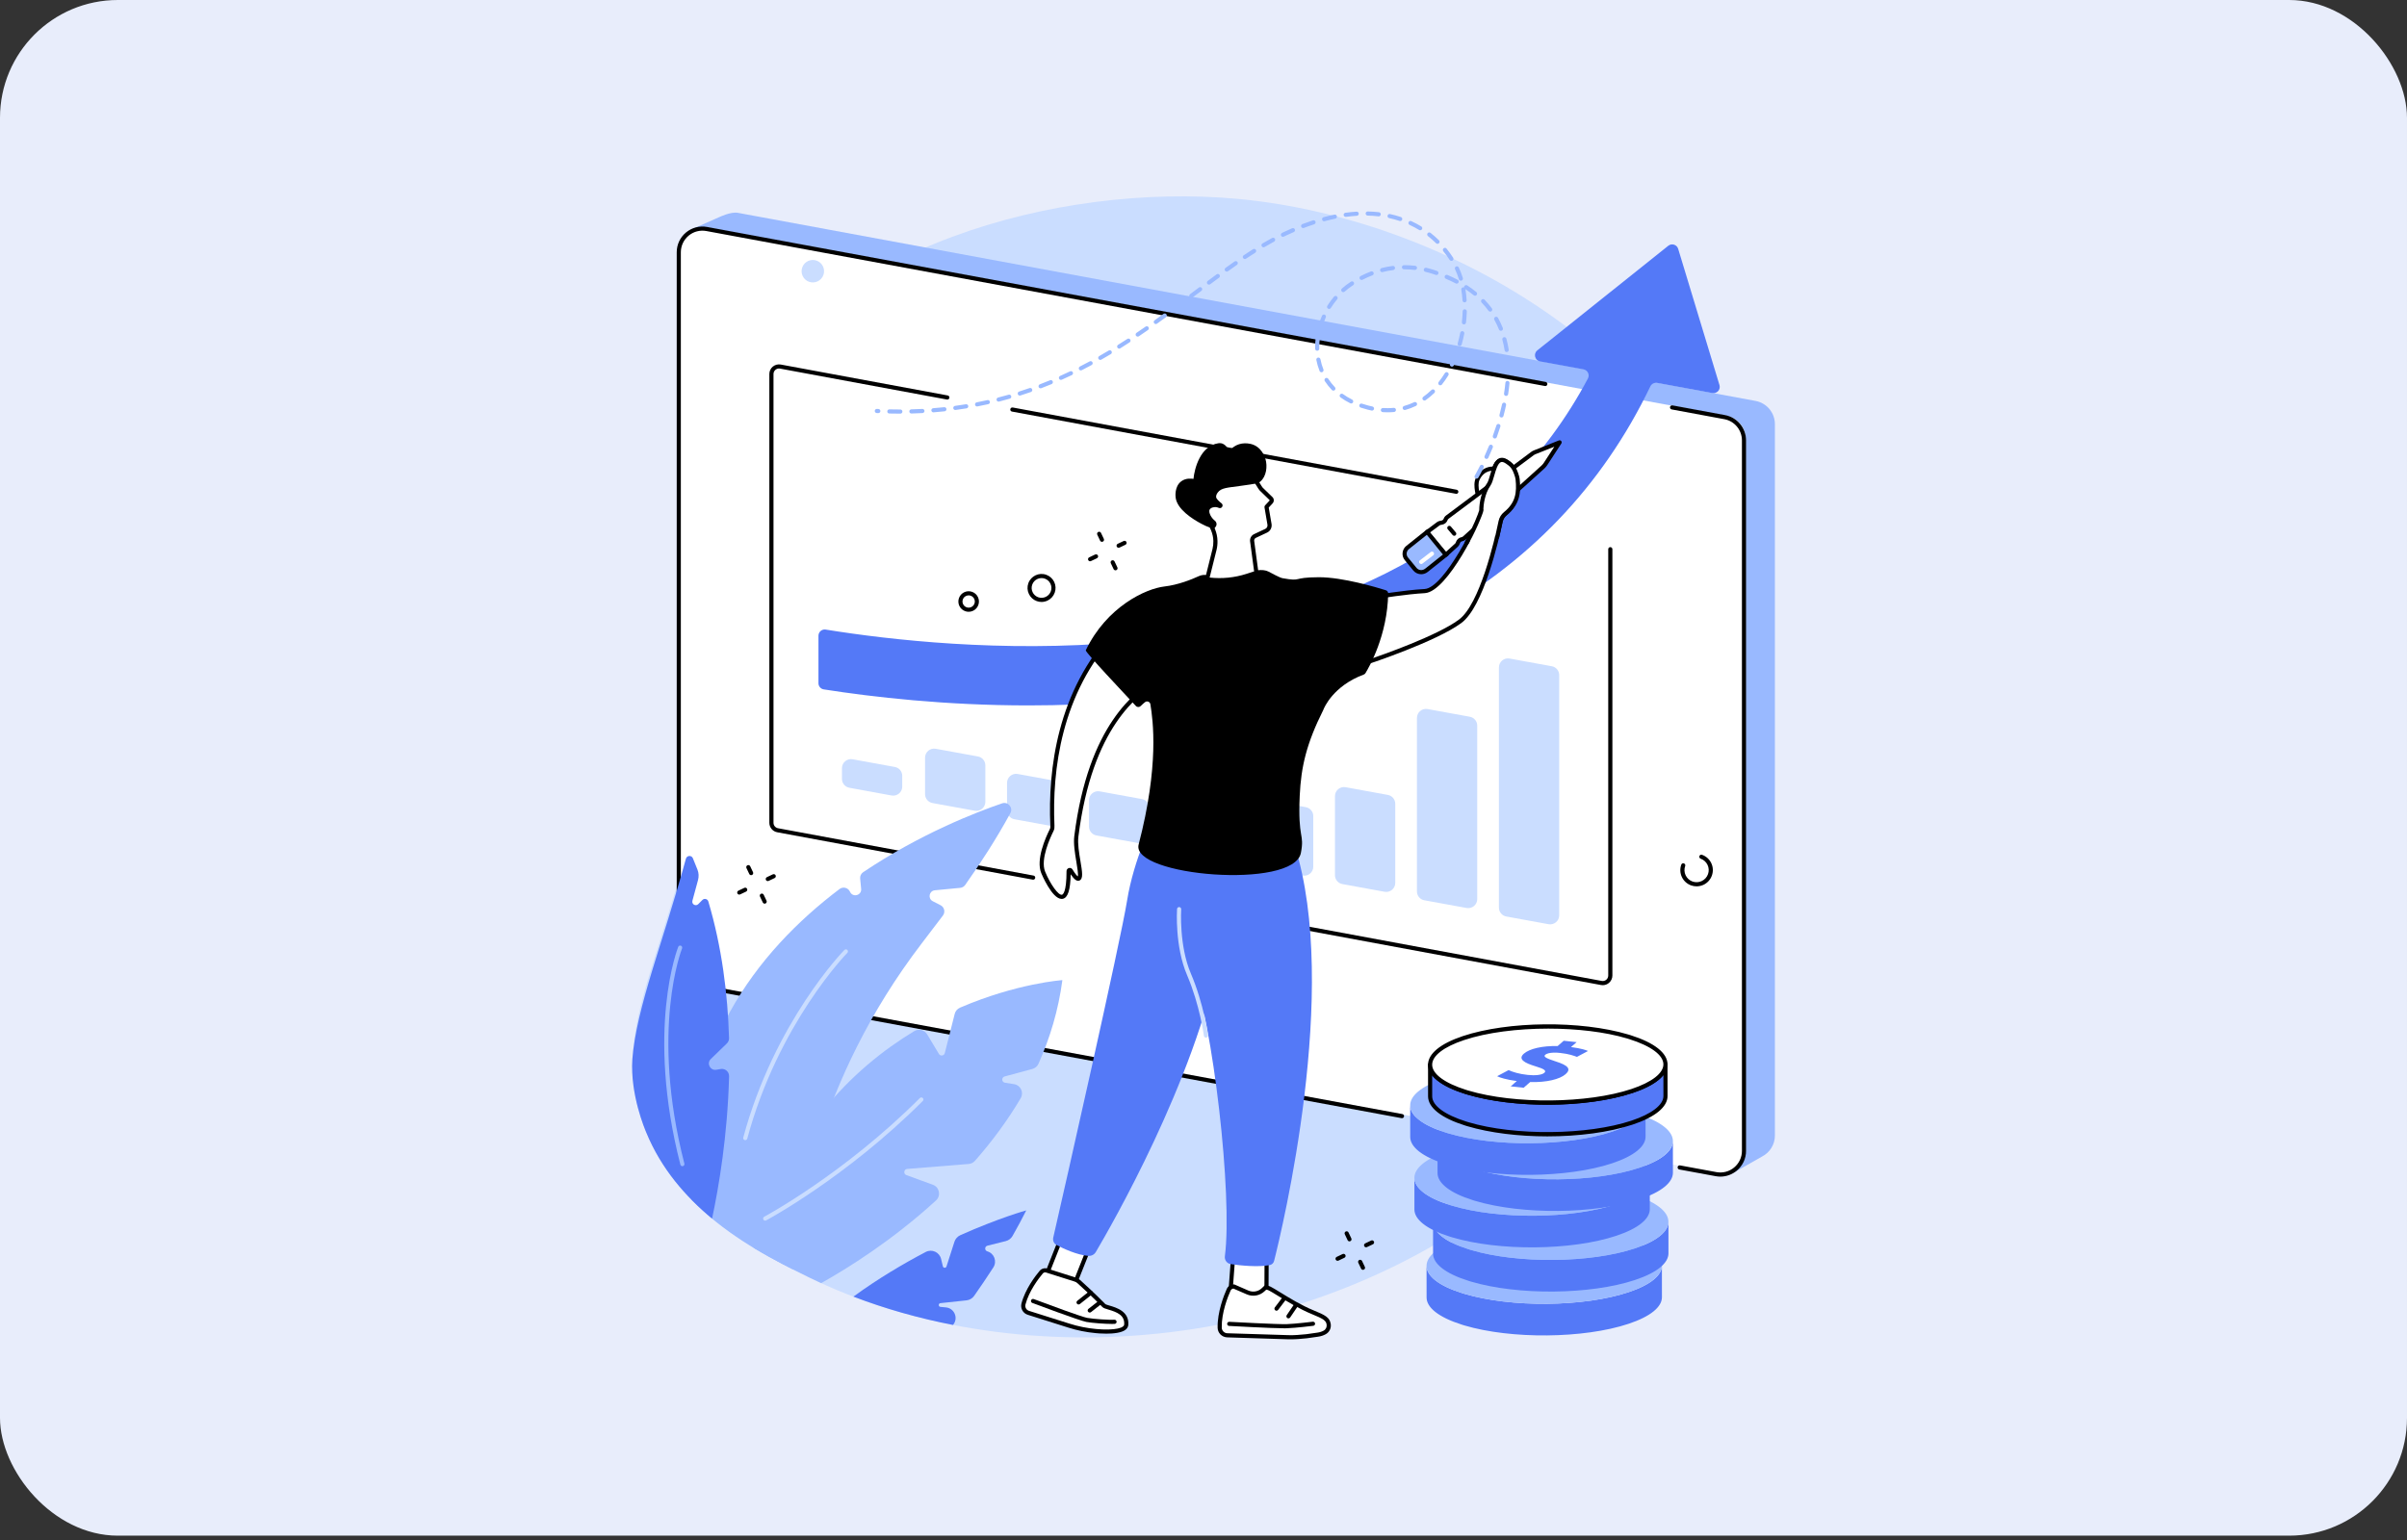 <svg width="200" height="128" viewBox="0 0 200 128" fill="none" xmlns="http://www.w3.org/2000/svg">
<rect x="0" y="0" width="200" height="128" fill="#333333" stroke="none"/>
<rect width="200" height="127.64" rx="9.792" fill="#E8EDFB"/>
<path d="M53.644 93.979C56.433 100.764 62.998 104.096 67.167 106.146C83.599 114.229 108.527 113.155 126.501 98.406C130.708 94.955 151.442 76.872 146.619 52.391C142.355 30.748 120.896 18.194 102.821 16.528C87.847 15.146 68.291 20.611 61.379 33.816C57.032 42.117 62.253 44.755 58.696 63.567C55.618 79.85 50.229 85.681 53.644 93.979Z" fill="#CADDFF"/>
<path d="M89.578 39.668C89.563 39.668 89.546 39.666 89.53 39.662L68.48 36.007C68.323 35.981 68.219 35.833 68.245 35.677C68.273 35.521 68.423 35.417 68.577 35.443L89.628 39.098C89.784 39.126 89.888 39.274 89.86 39.43C89.836 39.569 89.717 39.668 89.578 39.668Z" fill="#99B9FF"/>
<path d="M89.578 43.001C89.563 43.001 89.546 42.998 89.53 42.996L68.48 39.341C68.323 39.313 68.219 39.165 68.245 39.009C68.273 38.853 68.421 38.749 68.577 38.777L89.628 42.432C89.784 42.458 89.888 42.606 89.86 42.762C89.836 42.901 89.715 43.001 89.578 43.001Z" fill="#99B9FF"/>
<path d="M82.389 45.083C82.374 45.083 82.356 45.083 82.341 45.079L68.48 42.673C68.323 42.645 68.219 42.497 68.245 42.341C68.273 42.187 68.421 42.081 68.577 42.109L82.439 44.517C82.595 44.543 82.699 44.69 82.671 44.846C82.647 44.985 82.526 45.083 82.389 45.083Z" fill="#99B9FF"/>
<path d="M72.918 46.771C72.903 46.771 72.885 46.769 72.868 46.766L68.48 46.005C68.323 45.977 68.219 45.829 68.245 45.673C68.273 45.517 68.421 45.413 68.577 45.441L72.968 46.202C73.122 46.231 73.226 46.378 73.2 46.534C73.176 46.673 73.055 46.771 72.918 46.771Z" fill="#99B9FF"/>
<path d="M146.398 96.135L144.07 97.456C143.678 97.656 58.711 81.039 58.711 80.102L57.442 19.071L59.752 18.051C59.752 18.051 60.724 17.583 61.295 17.687L145.869 33.323C146.802 33.497 147.478 34.308 147.478 35.256V94.382C147.478 95.122 147.06 95.801 146.398 96.135Z" fill="#99B9FF"/>
<path d="M142.734 97.48L58.158 81.844C57.227 81.67 56.55 80.859 56.55 79.911V20.854C56.55 19.626 57.666 18.698 58.874 18.921L143.45 34.557C144.381 34.731 145.058 35.542 145.058 36.49V95.547C145.058 96.775 143.943 97.703 142.734 97.48Z" fill="white"/>
<path d="M116.495 92.94C116.484 92.94 116.473 92.94 116.462 92.938L57.978 82.124C56.965 81.937 56.23 81.052 56.23 80.022V20.967C56.23 20.329 56.509 19.73 57 19.323C57.49 18.917 58.13 18.75 58.757 18.865L128.434 31.746C128.528 31.763 128.588 31.855 128.571 31.948C128.554 32.041 128.465 32.102 128.372 32.084L58.694 19.203C58.169 19.106 57.631 19.244 57.219 19.587C56.809 19.93 56.572 20.431 56.572 20.967V80.022C56.572 80.887 57.191 81.629 58.041 81.785L116.525 92.599C116.618 92.617 116.679 92.705 116.662 92.799C116.649 92.881 116.575 92.94 116.495 92.94Z" fill="black"/>
<path d="M142.945 97.797C142.815 97.797 142.685 97.784 142.554 97.76L139.533 97.203C139.439 97.185 139.379 97.094 139.396 97.001C139.413 96.907 139.504 96.847 139.595 96.864L142.617 97.422C143.142 97.519 143.68 97.38 144.09 97.038C144.502 96.695 144.739 96.194 144.739 95.658V36.603C144.739 35.738 144.121 34.996 143.27 34.84L138.903 34.031C138.81 34.015 138.747 33.924 138.765 33.831C138.782 33.738 138.873 33.677 138.964 33.694L143.331 34.501C144.346 34.688 145.082 35.573 145.082 36.603V95.658C145.082 96.296 144.8 96.894 144.311 97.302C143.923 97.623 143.439 97.797 142.945 97.797Z" fill="black"/>
<path d="M128.671 76.817L125.163 76.177C124.805 76.112 124.547 75.802 124.547 75.44V55.474C124.547 55.005 124.97 54.651 125.432 54.736L128.94 55.376C129.298 55.441 129.556 55.751 129.556 56.114V76.08C129.556 76.546 129.133 76.9 128.671 76.817Z" fill="#CADDFF"/>
<path d="M121.859 75.468L118.351 74.828C117.993 74.766 117.735 74.453 117.735 74.091V59.672C117.735 59.205 118.161 58.849 118.62 58.934L122.13 59.574C122.486 59.639 122.744 59.949 122.744 60.312V74.731C122.744 75.199 122.319 75.553 121.859 75.468Z" fill="#CADDFF"/>
<path d="M115.048 74.121L111.538 73.481C111.182 73.416 110.924 73.106 110.924 72.744V66.168C110.924 65.7 111.347 65.346 111.809 65.431L115.317 66.071C115.672 66.136 115.933 66.446 115.933 66.808V73.384C115.933 73.852 115.508 74.206 115.048 74.121Z" fill="#CADDFF"/>
<path d="M108.236 72.774L104.726 72.134C104.37 72.069 104.112 71.758 104.112 71.398V67.188C104.112 66.719 104.535 66.366 104.995 66.45L108.505 67.09C108.861 67.155 109.121 67.466 109.121 67.828V72.036C109.121 72.505 108.696 72.858 108.236 72.774Z" fill="#CADDFF"/>
<path d="M101.425 71.427L97.915 70.787C97.559 70.722 97.301 70.411 97.301 70.049V61.363C97.301 60.895 97.724 60.541 98.184 60.626L101.694 61.266C102.049 61.331 102.308 61.641 102.308 62.003V70.691C102.308 71.158 101.885 71.511 101.425 71.427Z" fill="#CADDFF"/>
<path d="M94.613 70.08L91.103 69.44C90.747 69.375 90.487 69.064 90.487 68.702V66.513C90.487 66.045 90.912 65.691 91.372 65.776L94.882 66.416C95.238 66.481 95.496 66.791 95.496 67.153V69.342C95.496 69.811 95.073 70.164 94.613 70.08Z" fill="#CADDFF"/>
<path d="M87.801 68.733L84.291 68.093C83.936 68.028 83.675 67.717 83.675 67.355V65.069C83.675 64.602 84.1 64.246 84.56 64.331L88.07 64.971C88.426 65.036 88.684 65.346 88.684 65.709V67.995C88.684 68.464 88.261 68.817 87.801 68.733Z" fill="#CADDFF"/>
<path d="M80.988 67.385L77.48 66.746C77.124 66.68 76.864 66.37 76.864 66.008V62.973C76.864 62.505 77.289 62.151 77.749 62.236L81.259 62.876C81.615 62.941 81.873 63.251 81.873 63.613V66.648C81.873 67.117 81.45 67.47 80.988 67.385Z" fill="#CADDFF"/>
<path d="M74.083 66.119L70.575 65.477C70.219 65.411 69.959 65.101 69.959 64.741V63.843C69.959 63.377 70.384 63.023 70.844 63.108L74.354 63.748C74.71 63.813 74.968 64.123 74.968 64.485V65.381C74.968 65.847 74.545 66.201 74.083 66.119Z" fill="#CADDFF"/>
<path d="M121.004 41.046C120.994 41.046 120.985 41.044 120.972 41.041L84.085 34.208C83.992 34.191 83.931 34.102 83.948 34.009C83.966 33.915 84.055 33.852 84.148 33.87L121.035 40.705C121.128 40.723 121.191 40.812 121.174 40.905C121.158 40.987 121.087 41.046 121.004 41.046Z" fill="black"/>
<path d="M85.847 73.117C85.838 73.117 85.827 73.117 85.816 73.114L64.581 69.175C64.201 69.106 63.926 68.774 63.926 68.39V31.084C63.926 30.846 64.032 30.622 64.215 30.47C64.399 30.319 64.638 30.256 64.874 30.299L78.747 32.87C78.84 32.887 78.903 32.976 78.885 33.069C78.868 33.163 78.779 33.223 78.686 33.208L64.811 30.637C64.677 30.611 64.54 30.648 64.436 30.735C64.332 30.822 64.271 30.948 64.271 31.084V68.39C64.271 68.609 64.427 68.797 64.644 68.839L85.879 72.776C85.973 72.793 86.033 72.882 86.016 72.976C86.001 73.06 85.929 73.117 85.847 73.117Z" fill="black"/>
<path d="M133.174 81.885C133.126 81.885 133.077 81.88 133.029 81.872L107.381 77.115C107.286 77.097 107.225 77.006 107.242 76.913C107.26 76.82 107.351 76.759 107.442 76.776L133.092 81.533C133.224 81.557 133.361 81.523 133.465 81.436C133.569 81.349 133.63 81.221 133.63 81.084V45.647C133.63 45.553 133.708 45.475 133.801 45.475C133.897 45.475 133.975 45.553 133.975 45.647V81.084C133.975 81.323 133.868 81.546 133.686 81.698C133.541 81.82 133.361 81.885 133.174 81.885Z" fill="black"/>
<path d="M142.873 32.006L139.441 20.683C139.335 20.331 138.906 20.197 138.619 20.427L127.738 29.121C127.389 29.399 127.53 29.956 127.968 30.039L131.578 30.7C131.925 30.765 132.107 31.147 131.942 31.46C128.398 38.115 123.163 43.343 116.347 47.031C109.998 50.465 102.251 52.599 93.322 53.376C83.259 54.252 73.924 53.187 68.608 52.328C68.291 52.276 68.007 52.521 68.007 52.84V56.786C68.007 57.042 68.191 57.259 68.445 57.3C72.532 57.94 78.552 58.632 85.448 58.632C88.066 58.632 90.812 58.532 93.624 58.292C103.253 57.467 111.666 55.146 118.629 51.393C126.914 46.929 133.127 40.447 137.129 32.113C137.231 31.9 137.461 31.783 137.693 31.824L142.281 32.668C142.665 32.739 142.986 32.379 142.873 32.006Z" fill="#5479F7"/>
<path d="M105.249 103.834L105.229 108.151L102.199 107.956L102.509 103.823L105.249 103.834Z" fill="white"/>
<path d="M102.383 107.797L105.058 107.968L105.075 104.005L102.67 103.994L102.383 107.797ZM105.401 108.333L102.014 108.116L102.351 103.649L105.42 103.665L105.401 108.333Z" fill="black"/>
<path d="M105.151 107.012L104.967 107.19C104.618 107.524 104.101 107.617 103.657 107.424L102.524 106.93C102.34 106.923 102.169 107.032 102.09 107.203C101.839 107.765 101.322 109.084 101.344 110.348C101.351 110.696 101.626 110.975 101.969 110.986L107.036 111.145L107.047 111.147C107.555 111.162 108.028 111.116 108.566 111.064L109.488 110.934C109.692 110.906 109.891 110.845 110.069 110.748C110.336 110.6 110.442 110.316 110.399 110.051C110.327 109.63 110.03 109.457 109.073 109.069C107.605 108.472 106.039 107.368 105.505 107.103C105.394 107.047 105.275 107.016 105.151 107.012Z" fill="white"/>
<path d="M102.49 107.103C102.386 107.109 102.292 107.175 102.249 107.272C102.021 107.782 101.494 109.099 101.516 110.346C101.52 110.6 101.722 110.806 101.976 110.815L107.041 110.973C107.559 110.99 108.039 110.943 108.548 110.893L109.464 110.763C109.661 110.737 109.835 110.68 109.987 110.596C110.169 110.496 110.264 110.294 110.23 110.081C110.175 109.763 109.969 109.617 109.008 109.227C107.987 108.812 106.902 108.144 106.184 107.702C105.852 107.498 105.59 107.335 105.429 107.257C105.362 107.222 105.288 107.201 105.214 107.19L105.086 107.313C104.687 107.697 104.099 107.804 103.589 107.58L102.49 107.103ZM107.253 111.32C107.184 111.32 107.112 111.32 107.041 111.318L101.965 111.157C101.529 111.142 101.179 110.789 101.173 110.353C101.149 109.036 101.698 107.663 101.934 107.131C102.038 106.897 102.271 106.749 102.531 106.758H102.563L103.726 107.266C104.108 107.433 104.548 107.355 104.848 107.066L105.084 106.838L105.156 106.84C105.305 106.847 105.449 106.882 105.583 106.949C105.757 107.036 106.026 107.201 106.364 107.409C107.115 107.871 108.143 108.504 109.139 108.91C110.106 109.303 110.479 109.5 110.568 110.023C110.629 110.383 110.466 110.726 110.152 110.897C109.965 111.001 109.75 111.071 109.512 111.103L108.59 111.233C108.134 111.279 107.705 111.32 107.253 111.32Z" fill="black"/>
<path d="M106.064 108.942C106.03 108.942 105.993 108.932 105.963 108.908C105.887 108.851 105.871 108.743 105.928 108.667L106.531 107.873C106.587 107.797 106.696 107.782 106.772 107.838C106.845 107.897 106.861 108.003 106.804 108.079L106.201 108.875C106.169 108.919 106.117 108.942 106.064 108.942Z" fill="black"/>
<path d="M107.058 109.578C107.026 109.578 106.993 109.569 106.963 109.548C106.885 109.496 106.863 109.387 106.917 109.309L107.533 108.402C107.588 108.324 107.694 108.305 107.772 108.357C107.85 108.411 107.872 108.517 107.817 108.595L107.201 109.502C107.169 109.552 107.115 109.578 107.058 109.578Z" fill="black"/>
<path d="M106.754 110.405C105.702 110.405 102.281 110.216 102.127 110.207C102.034 110.203 101.96 110.123 101.965 110.027C101.971 109.932 102.049 109.86 102.147 109.865C102.186 109.867 106.162 110.084 106.915 110.058C107.668 110.032 109.065 109.858 109.08 109.856C109.173 109.845 109.26 109.91 109.271 110.006C109.282 110.099 109.214 110.186 109.121 110.196C109.062 110.205 107.696 110.374 106.928 110.4C106.88 110.402 106.822 110.405 106.754 110.405Z" fill="black"/>
<path d="M90.435 103.856L89.12 107.155L86.753 106.476L88.17 102.903L90.435 103.856Z" fill="white"/>
<path d="M86.981 106.361L89.018 106.947L90.214 103.949L88.263 103.129L86.981 106.361ZM89.222 107.363L86.524 106.587L88.075 102.678L90.658 103.762L89.222 107.363Z" fill="black"/>
<path d="M89.339 106.353L86.977 105.604C86.81 105.552 86.628 105.604 86.515 105.739C86.144 106.183 85.341 107.238 85.04 108.383C84.957 108.698 85.137 109.019 85.448 109.116L88.803 110.179C89.541 110.413 90.3 110.565 91.07 110.635C91.07 110.635 93.519 110.893 93.58 110.105C93.678 108.786 91.951 108.747 91.725 108.517C90.867 107.641 89.968 106.821 89.639 106.524C89.552 106.446 89.45 106.387 89.339 106.353Z" fill="white"/>
<path d="M86.845 105.756C86.771 105.756 86.697 105.788 86.647 105.849C86.311 106.248 85.502 107.3 85.207 108.426C85.148 108.652 85.276 108.882 85.5 108.953L88.856 110.014C89.578 110.244 90.331 110.396 91.086 110.463C91.576 110.515 92.923 110.576 93.32 110.244C93.394 110.183 93.405 110.129 93.409 110.092C93.468 109.316 92.819 109.06 92.094 108.847C91.852 108.775 91.693 108.73 91.602 108.637C90.752 107.767 89.864 106.958 89.524 106.652C89.454 106.589 89.376 106.543 89.287 106.517L86.925 105.769C86.899 105.76 86.873 105.756 86.845 105.756ZM91.923 110.849C91.494 110.849 91.136 110.815 91.053 110.806C90.274 110.734 89.5 110.58 88.752 110.342L85.396 109.281C84.999 109.155 84.769 108.743 84.875 108.339C85.187 107.146 86.033 106.046 86.383 105.63C86.541 105.441 86.795 105.367 87.029 105.441L89.391 106.19C89.526 106.231 89.65 106.302 89.754 106.396C90.099 106.706 90.99 107.519 91.849 108.398C91.886 108.426 92.055 108.478 92.192 108.517C92.767 108.686 93.834 109.001 93.752 110.118C93.741 110.268 93.667 110.402 93.541 110.509C93.21 110.784 92.502 110.849 91.923 110.849Z" fill="black"/>
<path d="M89.621 108.424C89.569 108.424 89.519 108.402 89.487 108.361C89.426 108.285 89.439 108.179 89.513 108.118L90.519 107.32C90.593 107.261 90.701 107.274 90.76 107.348C90.819 107.422 90.806 107.53 90.732 107.589L89.728 108.387C89.695 108.413 89.658 108.424 89.621 108.424Z" fill="black"/>
<path d="M90.546 109.096C90.496 109.096 90.444 109.073 90.411 109.029C90.353 108.955 90.365 108.847 90.441 108.788L91.261 108.146C91.335 108.088 91.444 108.101 91.502 108.177C91.561 108.25 91.548 108.359 91.472 108.417L90.652 109.06C90.621 109.083 90.582 109.096 90.546 109.096Z" fill="black"/>
<path d="M92.396 110.042C91.825 110.042 90.741 109.962 90.268 109.875C89.702 109.771 85.936 108.355 85.775 108.296C85.686 108.263 85.641 108.164 85.675 108.075C85.708 107.986 85.808 107.94 85.897 107.975C87.242 108.48 89.899 109.459 90.329 109.537C90.884 109.639 92.212 109.721 92.596 109.693C92.691 109.687 92.773 109.758 92.78 109.854C92.786 109.947 92.715 110.029 92.622 110.036C92.561 110.04 92.485 110.042 92.396 110.042Z" fill="black"/>
<path d="M95.86 68.067C95.86 68.067 94.207 71.375 93.65 74.857C93.12 78.184 88.374 99.138 87.515 102.867C87.459 103.114 87.573 103.365 87.797 103.485C88.361 103.782 89.461 104.3 90.42 104.385C90.676 104.407 90.921 104.285 91.051 104.064C92.305 101.945 99.281 89.833 101.323 79.328C103.57 67.769 103.119 68.67 103.119 68.67L95.86 68.067Z" fill="#5479F7"/>
<path d="M98.166 69.581C98.166 69.581 97.201 75.863 99.025 80.512C100.778 84.98 102.431 99.356 101.776 104.419C101.737 104.738 101.956 105.029 102.275 105.072C103.073 105.185 104.511 105.337 105.494 105.153C105.676 105.12 105.822 104.986 105.865 104.808C106.516 102.239 111.368 82.169 107.572 70.273L98.166 69.581Z" fill="#5479F7"/>
<path d="M100.203 86.245C100.119 86.245 100.045 86.182 100.034 86.095C100.03 86.069 99.695 83.531 98.635 81.05C97.613 78.661 97.795 75.678 97.802 75.553C97.808 75.459 97.891 75.386 97.986 75.392C98.079 75.399 98.151 75.481 98.147 75.576C98.142 75.605 97.962 78.605 98.949 80.915C100.03 83.44 100.37 86.026 100.374 86.052C100.385 86.145 100.32 86.232 100.225 86.243C100.218 86.245 100.212 86.245 100.203 86.245Z" fill="#CADDFF"/>
<path d="M114.074 49.662C114.074 49.662 116.61 49.226 118.382 49.129C120.154 49.031 123.022 43.1 123.083 42.384C123.083 42.384 123.128 42.237 123.074 42.063C122.903 41.529 122.499 40.404 122.781 39.812C123.254 38.818 124.141 38.963 124.141 38.963C124.141 38.963 124.387 38.078 124.964 38.28C125.406 38.434 125.894 38.87 125.981 39.677C126.102 40.777 126.12 41.846 125.083 42.692C124.881 42.857 124.74 43.083 124.688 43.337C124.358 44.911 123.113 50.322 121.319 51.645C119.213 53.198 113.544 55.064 113.544 55.064L114.074 49.662Z" fill="white"/>
<path d="M114.232 49.81L113.742 54.817C114.859 54.435 119.408 52.843 121.217 51.506C122.957 50.226 124.185 44.903 124.519 43.302C124.58 43.014 124.74 42.749 124.974 42.56C125.948 41.764 125.927 40.751 125.81 39.694C125.712 38.792 125.094 38.508 124.905 38.443C124.818 38.413 124.745 38.415 124.671 38.454C124.469 38.558 124.337 38.898 124.306 39.009C124.282 39.094 124.2 39.148 124.113 39.133C124.083 39.128 123.345 39.026 122.935 39.885C122.703 40.373 123.024 41.358 123.198 41.888L123.237 42.011C123.298 42.198 123.267 42.358 123.252 42.417C123.146 43.272 120.271 49.196 118.391 49.3C116.876 49.383 114.77 49.721 114.232 49.81ZM113.544 55.235C113.505 55.235 113.469 55.222 113.438 55.199C113.393 55.162 113.369 55.105 113.373 55.047L113.902 49.647C113.911 49.569 113.967 49.508 114.043 49.495C114.072 49.489 116.612 49.053 118.373 48.957C120.011 48.866 122.851 43.107 122.909 42.369C122.911 42.356 122.914 42.343 122.918 42.332C122.918 42.332 122.946 42.23 122.909 42.115L122.87 41.994C122.671 41.378 122.334 40.347 122.625 39.736C122.992 38.968 123.629 38.775 124.022 38.781C124.092 38.599 124.246 38.289 124.512 38.15C124.669 38.068 124.844 38.057 125.02 38.117C125.254 38.2 126.031 38.553 126.152 39.658C126.274 40.766 126.3 41.922 125.191 42.827C125.018 42.966 124.901 43.161 124.855 43.374C124.515 45.003 123.259 50.43 121.421 51.784C119.317 53.335 113.831 55.151 113.599 55.227C113.581 55.233 113.564 55.235 113.544 55.235Z" fill="black"/>
<path d="M120.122 46.12L118.553 44.245L119.503 43.536C119.558 43.497 119.616 43.471 119.681 43.458L119.798 43.438C119.946 43.412 120.067 43.31 120.117 43.172C120.145 43.096 120.193 43.031 120.258 42.981L127.326 37.703C127.382 37.659 127.447 37.623 127.515 37.596L129.588 36.768L128.426 38.557C128.363 38.655 128.285 38.744 128.2 38.822L121.675 44.716C121.618 44.768 121.551 44.801 121.477 44.816L121.458 44.82C121.317 44.849 121.2 44.948 121.152 45.083L121.126 45.15C121.104 45.211 121.065 45.267 121.018 45.313L120.122 46.12Z" fill="white"/>
<path d="M118.801 44.274L120.139 45.873L120.9 45.185C120.929 45.159 120.952 45.126 120.965 45.092L120.989 45.024C121.059 44.834 121.226 44.693 121.425 44.651L121.443 44.649C121.486 44.64 121.527 44.619 121.56 44.59L128.083 38.697C128.159 38.627 128.226 38.549 128.28 38.464L129.15 37.128L127.577 37.755C127.525 37.777 127.473 37.805 127.428 37.84L120.362 43.12C120.323 43.148 120.295 43.187 120.28 43.23C120.211 43.428 120.037 43.573 119.829 43.608L119.712 43.63C119.675 43.636 119.638 43.651 119.608 43.673L118.801 44.274ZM120.122 46.291C120.119 46.291 120.115 46.291 120.111 46.291C120.065 46.287 120.022 46.265 119.989 46.23L118.421 44.356C118.391 44.319 118.375 44.272 118.382 44.226C118.388 44.178 118.412 44.137 118.451 44.107L119.401 43.397C119.475 43.343 119.562 43.306 119.653 43.291L119.77 43.269C119.855 43.254 119.929 43.196 119.957 43.113C119.994 43.007 120.063 42.914 120.156 42.844L127.222 37.564C127.293 37.512 127.369 37.469 127.452 37.436L129.526 36.608C129.595 36.581 129.675 36.601 129.723 36.66C129.768 36.716 129.775 36.798 129.734 36.861L128.569 38.651C128.497 38.762 128.413 38.861 128.315 38.95L121.79 44.844C121.712 44.916 121.614 44.964 121.51 44.985L121.493 44.99C121.41 45.005 121.341 45.063 121.313 45.142L121.287 45.209C121.256 45.295 121.202 45.376 121.133 45.441L120.239 46.248C120.206 46.276 120.165 46.291 120.122 46.291Z" fill="black"/>
<path d="M116.968 45.499L118.581 44.213L120.137 46.117L118.525 47.402C118.228 47.636 117.801 47.597 117.566 47.311L116.855 46.441C116.623 46.157 116.672 45.734 116.968 45.499Z" fill="#99B9FF"/>
<path d="M117.076 45.632C116.965 45.719 116.898 45.842 116.883 45.977C116.87 46.107 116.907 46.233 116.989 46.333L117.701 47.202C117.874 47.415 118.195 47.445 118.417 47.267L119.894 46.092L118.555 44.454L117.076 45.632ZM118.087 47.727C117.842 47.727 117.599 47.621 117.434 47.422L116.722 46.55C116.581 46.378 116.518 46.161 116.542 45.942C116.566 45.714 116.679 45.508 116.861 45.365L118.605 43.974L120.38 46.144L118.631 47.536C118.471 47.664 118.278 47.727 118.087 47.727Z" fill="black"/>
<path d="M120.833 44.534C120.785 44.534 120.735 44.512 120.703 44.473L120.293 43.985C120.232 43.914 120.241 43.805 120.315 43.745C120.386 43.684 120.495 43.692 120.555 43.764L120.965 44.252C121.026 44.324 121.017 44.432 120.944 44.493C120.911 44.519 120.872 44.534 120.833 44.534Z" fill="black"/>
<path d="M118.089 46.879C118.037 46.879 117.987 46.855 117.952 46.81C117.894 46.736 117.909 46.627 117.985 46.569L118.881 45.883C118.954 45.825 119.063 45.84 119.121 45.916C119.178 45.99 119.165 46.098 119.089 46.154L118.193 46.842C118.163 46.866 118.126 46.879 118.089 46.879Z" fill="white"/>
<path d="M121.913 45.026C122.707 43.614 123.167 42.284 123.08 42.384C123.08 42.384 123.072 41.167 123.703 40.26C124.089 39.705 124.137 37.614 125.237 38.397C125.473 38.566 125.634 38.666 125.807 38.978C125.903 39.15 126.072 39.59 126.098 39.816C126.217 40.916 126.12 41.848 125.078 42.694C124.879 42.857 124.74 43.085 124.686 43.337C124.653 43.499 124.482 44.267 124.43 44.501L121.913 45.026Z" fill="white"/>
<path d="M123.081 42.384C123.081 42.384 123.33 41.046 123.703 40.261C123.994 39.649 124.137 37.614 125.237 38.397C125.473 38.566 125.634 38.666 125.807 38.979C125.903 39.15 126.072 39.59 126.098 39.816C126.217 40.916 126.12 41.849 125.078 42.695C124.879 42.857 124.74 43.085 124.686 43.337C124.655 43.484 123.078 42.432 123.081 42.384Z" fill="white"/>
<path d="M121.872 45.282C121.844 45.282 121.814 45.276 121.788 45.261C121.705 45.213 121.675 45.109 121.723 45.026C122.402 43.818 122.844 42.66 122.911 42.408C122.911 42.402 122.911 42.393 122.911 42.384C122.911 42.332 122.909 41.102 123.562 40.163C123.66 40.022 123.74 39.74 123.827 39.441C123.996 38.848 124.17 38.237 124.603 38.085C124.823 38.007 125.07 38.065 125.337 38.256L125.384 38.289C125.603 38.447 125.779 38.569 125.959 38.894C126.066 39.085 126.241 39.547 126.269 39.796C126.4 40.983 126.265 41.953 125.189 42.827C125.018 42.966 124.901 43.159 124.855 43.371C124.82 43.536 124.623 44.443 124.569 44.681C124.549 44.773 124.458 44.831 124.365 44.809C124.272 44.79 124.213 44.697 124.235 44.606C124.287 44.376 124.486 43.462 124.519 43.3C124.58 43.011 124.74 42.749 124.972 42.562C125.931 41.781 126.048 40.94 125.929 39.833C125.907 39.638 125.747 39.219 125.66 39.061C125.515 38.805 125.391 38.716 125.185 38.571L125.137 38.536C124.966 38.414 124.825 38.371 124.718 38.408C124.452 38.501 124.289 39.074 124.157 39.534C124.063 39.861 123.974 40.172 123.844 40.358C123.339 41.083 123.267 42.037 123.256 42.308C123.293 42.397 123.237 42.601 122.937 43.313C122.783 43.681 122.46 44.417 122.022 45.194C121.989 45.25 121.933 45.282 121.872 45.282Z" fill="black"/>
<path d="M92.715 52.484C91.734 53.528 87.003 58.415 87.443 68.611C87.45 68.739 87.448 68.867 87.391 68.98C87.103 69.55 86.235 71.429 86.68 72.511C87.196 73.761 88.801 76.436 88.79 72.407C88.79 72.312 88.916 72.275 88.966 72.357C89.161 72.674 89.465 73.106 89.628 73.028C90.014 72.841 89.276 70.765 89.433 69.522C90.723 59.274 95.326 57.148 96.596 56.176C96.596 56.176 92.819 52.372 92.715 52.484Z" fill="white"/>
<path d="M92.749 52.699C88.153 57.626 87.419 64.064 87.615 68.604C87.621 68.743 87.621 68.904 87.545 69.058C87.274 69.596 86.422 71.429 86.84 72.446C87.278 73.511 87.944 74.429 88.237 74.37C88.3 74.357 88.623 74.203 88.619 72.407C88.619 72.286 88.697 72.184 88.812 72.149C88.929 72.117 89.051 72.164 89.114 72.266C89.354 72.661 89.495 72.798 89.558 72.843C89.608 72.661 89.508 72.071 89.435 71.628C89.318 70.923 89.185 70.125 89.263 69.5C90.437 60.166 94.365 57.495 96.042 56.357C96.149 56.283 96.246 56.218 96.333 56.157C95.086 54.903 93.209 53.055 92.749 52.699ZM88.213 74.715C87.413 74.715 86.558 72.665 86.521 72.576C86.059 71.457 86.868 69.635 87.237 68.902C87.278 68.823 87.276 68.719 87.272 68.62C87.072 63.995 87.825 57.43 92.548 52.411L92.639 52.313L92.717 52.311C92.808 52.309 92.997 52.306 96.717 56.057L96.856 56.196L96.7 56.313C96.574 56.411 96.418 56.517 96.238 56.639C94.598 57.754 90.76 60.361 89.604 69.544C89.532 70.119 89.66 70.891 89.775 71.572C89.927 72.481 90.018 73.03 89.704 73.182C89.5 73.281 89.272 73.125 88.962 72.668C88.94 73.971 88.73 74.622 88.305 74.707C88.274 74.713 88.244 74.715 88.213 74.715Z" fill="black"/>
<path d="M94.78 58.684C94.916 58.548 95.04 58.441 95.144 58.359C95.309 58.229 95.554 58.327 95.587 58.535C95.806 59.888 96.326 63.617 94.611 70.192C93.927 72.82 107.503 73.961 108.093 70.889C108.409 69.229 107.828 69.822 107.995 66.145C108.106 63.732 108.555 61.804 109.948 59.019C109.952 59.01 109.956 59.003 109.958 58.995C110.019 58.834 110.77 57.014 113.312 56.068C113.371 56.049 113.421 56.008 113.453 55.955C113.755 55.467 115.288 52.812 115.345 49.326C115.347 49.205 115.269 49.096 115.152 49.059C114.39 48.821 111.561 47.972 109.585 47.977C107.284 47.983 108.253 48.359 106.563 48.057C106.329 48.016 105.585 47.604 105.414 47.515C104.368 46.968 102.44 48.306 100.338 47.812C100.09 47.753 99.834 47.786 99.604 47.89C99.04 48.15 97.91 48.614 96.754 48.747C95.198 48.925 91.953 50.435 90.218 54.049C90.15 54.192 93.517 57.745 94.381 58.678C94.489 58.793 94.669 58.795 94.78 58.684Z" fill="black"/>
<path d="M104.396 47.61L104.041 44.977C104.019 44.799 104.114 44.628 104.275 44.552L105.21 44.111C105.409 44.018 105.522 43.803 105.485 43.586L105.236 42.135C105.236 42.133 105.238 42.129 105.238 42.129L105.616 41.723C105.691 41.64 105.687 41.515 105.609 41.439L104.8 40.656C104.644 40.504 104.16 39.504 103.956 39.586C103.956 39.586 100.047 39.556 99.509 41.352C99.368 41.827 99.509 42.343 99.841 42.712L100.262 43.185C100.702 43.675 100.975 44.302 100.991 44.959C100.995 45.194 100.971 45.43 100.917 45.664L100.296 48.151C101.411 48.304 102.55 48.205 103.622 47.86L104.396 47.61Z" fill="white"/>
<path d="M100.509 48.005C101.535 48.118 102.589 48.014 103.57 47.697L104.206 47.491L103.872 45C103.839 44.747 103.973 44.504 104.203 44.395L105.138 43.957C105.266 43.896 105.338 43.755 105.314 43.614L105.067 42.163C105.058 42.111 105.075 42.05 105.112 42.011L105.49 41.605C105.501 41.592 105.501 41.573 105.49 41.562L104.681 40.779C104.616 40.716 104.54 40.592 104.409 40.38C104.299 40.198 104.073 39.831 103.967 39.755C103.963 39.757 103.958 39.757 103.954 39.757C103.919 39.757 100.169 39.748 99.674 41.399C99.555 41.803 99.667 42.261 99.969 42.597L100.39 43.07C100.871 43.608 101.147 44.278 101.162 44.955C101.169 45.206 101.143 45.458 101.084 45.703L100.509 48.005ZM101.314 48.393C100.965 48.393 100.618 48.369 100.273 48.322C100.225 48.315 100.182 48.287 100.153 48.248C100.125 48.207 100.116 48.157 100.129 48.109L100.75 45.621C100.8 45.408 100.824 45.185 100.819 44.964C100.804 44.367 100.561 43.777 100.136 43.3L99.711 42.827C99.331 42.402 99.19 41.818 99.346 41.302C99.895 39.464 103.555 39.412 103.932 39.412C104.173 39.358 104.386 39.681 104.702 40.2C104.783 40.332 104.882 40.497 104.919 40.532L105.728 41.315C105.874 41.456 105.878 41.69 105.741 41.84L105.42 42.185L105.655 43.556C105.702 43.849 105.551 44.141 105.284 44.267L104.349 44.705C104.253 44.751 104.199 44.851 104.212 44.955L104.566 47.588C104.577 47.671 104.527 47.749 104.449 47.773L103.674 48.022C102.917 48.267 102.114 48.393 101.314 48.393Z" fill="black"/>
<path d="M101.546 42.137C101.613 42.039 101.594 41.907 101.5 41.836C101.322 41.701 101.071 41.48 101.049 41.319C101.03 41.157 101.129 41.016 101.186 40.935C101.47 40.538 102.017 40.536 103.067 40.386C104.372 40.202 104.524 40.191 104.724 40.022C105.234 39.59 105.325 38.755 105.149 38.154C105.099 37.985 104.815 37.096 103.906 36.894C103.251 36.751 102.609 36.92 102.145 37.484C102.034 37.33 101.808 36.757 101.236 36.842C99.732 37.061 99.253 38.937 99.166 39.805C99.036 39.781 98.554 39.708 98.157 40.002C97.565 40.438 97.676 41.302 97.689 41.382C97.826 42.332 99.064 43.133 99.821 43.532C100.364 43.82 100.546 43.851 100.876 43.935C100.906 43.901 100.947 43.857 100.988 43.81C101.129 43.658 101.112 43.417 100.951 43.285H100.949C100.802 43.163 100.676 43.018 100.587 42.849C100.502 42.682 100.435 42.482 100.518 42.345C100.637 42.15 100.949 42.148 100.995 42.146C101.084 42.146 101.192 42.181 101.281 42.217C101.377 42.256 101.487 42.222 101.546 42.137Z" fill="black"/>
<path d="M85.272 100.604C85.272 100.604 83.011 101.226 79.79 102.667C79.56 102.771 79.384 102.968 79.306 103.207L78.645 105.265C78.597 105.415 78.382 105.406 78.345 105.255L78.196 104.639C78.061 104.077 77.434 103.79 76.922 104.059C75.048 105.04 72.924 106.3 70.911 107.771C73.506 108.769 76.304 109.563 79.183 110.125L79.224 110.079C79.638 109.524 79.285 108.73 78.595 108.667L78.144 108.624C77.957 108.608 77.955 108.333 78.141 108.313L80.311 108.081C80.564 108.053 80.797 107.919 80.942 107.71C81.473 106.953 82.009 106.164 82.536 105.346C82.862 104.845 82.612 104.174 82.04 104.009C81.799 103.94 81.803 103.595 82.048 103.537L83.573 103.155C83.808 103.096 84.007 102.944 84.129 102.736C84.528 102.035 84.912 101.326 85.272 100.604Z" fill="#5479F7"/>
<path d="M70.647 74.158L70.603 74.075C70.438 73.769 70.035 73.683 69.757 73.893C62.883 79.093 56.427 87.343 57.468 99.723C60.093 102.411 63.28 104.194 65.904 105.517C66.191 101.356 67.785 89.931 76.575 78.427C77.109 77.728 77.712 76.943 78.352 76.091C78.562 75.806 78.469 75.401 78.154 75.24L77.504 74.906C77.074 74.687 77.198 74.043 77.68 73.997L79.784 73.796C79.948 73.78 80.1 73.694 80.196 73.559C81.48 71.735 82.799 69.711 83.953 67.585C84.2 67.127 83.758 66.604 83.268 66.771C81.072 67.52 76.456 69.312 71.72 72.494C71.547 72.611 71.451 72.813 71.471 73.021L71.553 73.882C71.603 74.405 70.898 74.62 70.647 74.158Z" fill="#99B9FF"/>
<path d="M61.924 94.766C61.911 94.766 61.896 94.764 61.88 94.76C61.787 94.736 61.733 94.64 61.759 94.549C64.353 84.92 70.104 79.015 70.163 78.956C70.23 78.889 70.338 78.889 70.406 78.954C70.473 79.021 70.473 79.13 70.408 79.197C70.349 79.256 64.659 85.1 62.091 94.638C62.069 94.714 62 94.766 61.924 94.766Z" fill="#CADDFF"/>
<path d="M59.065 88.018L60.394 86.729C60.516 86.614 60.581 86.451 60.577 86.284C60.468 82.625 59.984 78.724 58.856 74.926C58.794 74.711 58.522 74.644 58.364 74.802L58.017 75.149C57.806 75.36 57.455 75.156 57.533 74.867L57.999 73.151C58.075 72.865 58.065 72.561 57.956 72.286C57.833 71.967 57.705 71.648 57.57 71.331C57.457 71.064 57.069 71.093 56.993 71.373C55.056 78.457 52.884 83.716 52.542 88.039C52.349 90.957 53.589 93.868 53.7 94.135C54.95 97.172 56.969 99.463 59.167 101.287C59.726 98.66 60.451 94.397 60.581 89.456C60.59 89.081 60.256 88.79 59.887 88.853L59.518 88.916C59.008 89 58.691 88.378 59.065 88.018Z" fill="#5479F7"/>
<path d="M56.7 96.929C56.622 96.929 56.553 96.877 56.533 96.799C53.641 85.536 56.329 78.766 56.355 78.698C56.392 78.609 56.492 78.568 56.581 78.603C56.667 78.64 56.709 78.74 56.674 78.829C56.648 78.894 54.004 85.571 56.865 96.715C56.889 96.808 56.834 96.901 56.741 96.925C56.728 96.927 56.713 96.929 56.7 96.929Z" fill="#99B9FF"/>
<path d="M78.018 87.603L77.035 85.967C76.814 85.601 76.337 85.479 75.97 85.701C70.766 88.844 65.297 94.293 62.62 103.719C64.273 104.719 65.887 105.513 67.249 106.183C67.573 106.344 67.902 106.498 68.232 106.649C70.399 105.437 74.113 103.127 77.775 99.777C78.204 99.385 78.063 98.673 77.514 98.473L75.313 97.671C75.044 97.573 75.098 97.18 75.382 97.157L80.491 96.745C80.69 96.729 80.879 96.636 81.011 96.484C82.395 94.909 83.695 93.172 84.812 91.278C85.09 90.805 84.808 90.2 84.265 90.113L83.504 89.992C83.22 89.946 83.2 89.547 83.476 89.471L85.782 88.848C86.005 88.787 86.192 88.631 86.287 88.421C87.246 86.271 87.947 83.952 88.274 81.464C88.274 81.464 84.506 81.718 79.768 83.753C79.547 83.848 79.384 84.041 79.326 84.275L78.504 87.531C78.445 87.761 78.139 87.807 78.018 87.603Z" fill="#99B9FF"/>
<path d="M63.579 101.454C63.518 101.454 63.46 101.422 63.427 101.363C63.384 101.281 63.414 101.176 63.499 101.131C63.564 101.096 70.109 97.586 76.434 91.265C76.501 91.198 76.61 91.198 76.677 91.265C76.744 91.332 76.744 91.441 76.677 91.508C70.312 97.868 63.727 101.4 63.661 101.435C63.635 101.45 63.607 101.454 63.579 101.454Z" fill="#CADDFF"/>
<path d="M138.09 105.192L138.092 107.819C138.094 108.617 137.17 109.415 135.318 110.031C131.608 111.268 125.554 111.32 121.677 110.166C121.612 110.146 121.551 110.127 121.488 110.107C119.523 109.489 118.536 108.669 118.536 107.847L118.534 105.218C118.534 106.04 119.521 106.862 121.486 107.478C121.549 107.498 121.612 107.517 121.675 107.537C125.551 108.693 131.606 108.639 135.313 107.404C137.168 106.786 138.092 105.988 138.09 105.192Z" fill="#5479F7"/>
<path d="M134.949 102.873C135.012 102.892 135.075 102.91 135.137 102.931C139.005 104.144 139.083 106.148 135.313 107.404C131.606 108.639 125.551 108.693 121.675 107.537C121.612 107.517 121.549 107.498 121.486 107.478C117.62 106.263 117.54 104.261 121.31 103.005C125.018 101.769 131.07 101.716 134.949 102.873Z" fill="#99B9FF"/>
<path d="M138.632 101.545L138.634 104.174C138.634 104.971 137.712 105.769 135.858 106.387C132.148 107.621 126.096 107.676 122.217 106.519C122.154 106.5 122.091 106.48 122.028 106.461C120.065 105.845 119.078 105.023 119.076 104.201L119.074 101.571C119.076 102.396 120.063 103.216 122.026 103.832C122.089 103.853 122.152 103.871 122.215 103.89C126.094 105.047 132.146 104.994 135.855 103.758C137.71 103.14 138.632 102.341 138.632 101.545Z" fill="#5479F7"/>
<path d="M135.489 99.226C135.552 99.246 135.615 99.265 135.678 99.285C139.546 100.5 139.624 102.502 135.853 103.758C132.146 104.994 126.092 105.047 122.215 103.89C122.152 103.871 122.089 103.853 122.026 103.832C118.161 102.619 118.08 100.615 121.851 99.359C125.56 98.124 131.612 98.072 135.489 99.226Z" fill="#99B9FF"/>
<path d="M137.081 97.87L137.083 100.5C137.085 101.296 136.161 102.094 134.307 102.712C130.597 103.949 124.545 104.001 120.668 102.845C120.605 102.827 120.542 102.806 120.479 102.788C118.514 102.17 117.527 101.35 117.525 100.528V97.899C117.525 98.721 118.512 99.541 120.477 100.159C120.538 100.178 120.601 100.198 120.666 100.215C124.543 101.372 130.595 101.32 134.304 100.083C136.159 99.467 137.083 98.669 137.081 97.87Z" fill="#5479F7"/>
<path d="M133.94 95.551C134.003 95.571 134.066 95.59 134.129 95.61C137.997 96.825 138.075 98.827 134.304 100.083C130.597 101.32 124.543 101.372 120.666 100.215C120.603 100.198 120.54 100.178 120.477 100.159C116.609 98.944 116.531 96.94 120.302 95.684C124.011 94.449 130.061 94.397 133.94 95.551Z" fill="#99B9FF"/>
<path d="M139.003 94.844L139.005 97.473C139.005 98.269 138.083 99.068 136.229 99.686C132.519 100.923 126.467 100.972 122.59 99.818C122.525 99.799 122.462 99.779 122.399 99.76C120.436 99.144 119.449 98.324 119.447 97.499L119.445 94.87C119.447 95.695 120.434 96.515 122.399 97.131C122.46 97.15 122.523 97.17 122.588 97.189C126.465 98.345 132.517 98.293 136.226 97.057C138.081 96.439 139.003 95.64 139.003 94.844Z" fill="#5479F7"/>
<path d="M135.86 92.525C135.925 92.545 135.988 92.564 136.051 92.584C139.919 93.799 139.997 95.801 136.227 97.057C132.517 98.293 126.465 98.345 122.588 97.189C122.523 97.17 122.46 97.15 122.4 97.131C118.532 95.916 118.454 93.914 122.222 92.657C125.931 91.423 131.983 91.371 135.86 92.525Z" fill="#99B9FF"/>
<path d="M136.73 91.847L136.732 94.476C136.734 95.272 135.81 96.07 133.957 96.688C130.248 97.923 124.193 97.975 120.317 96.821C120.254 96.801 120.191 96.782 120.128 96.762C118.163 96.146 117.176 95.324 117.176 94.502L117.174 91.873C117.176 92.697 118.161 93.517 120.126 94.133C120.189 94.153 120.252 94.172 120.315 94.192C124.191 95.348 130.246 95.293 133.955 94.059C135.808 93.441 136.732 92.643 136.73 91.847Z" fill="#5479F7"/>
<path d="M133.589 89.528C133.652 89.547 133.714 89.567 133.777 89.586C137.645 90.801 137.723 92.803 133.955 94.059C130.246 95.293 124.191 95.348 120.315 94.192C120.252 94.172 120.189 94.153 120.126 94.133C116.26 92.918 116.18 90.916 119.95 89.66C123.658 88.425 129.71 88.371 133.589 89.528Z" fill="#99B9FF"/>
<path d="M138.385 88.466L138.387 91.096C138.387 91.892 137.465 92.69 135.611 93.308C131.901 94.545 125.849 94.597 121.972 93.441C121.907 93.421 121.844 93.404 121.781 93.382C119.818 92.766 118.831 91.946 118.831 91.124L118.829 88.495C118.829 89.317 119.816 90.137 121.781 90.755C121.842 90.775 121.905 90.794 121.97 90.811C125.847 91.968 131.899 91.916 135.608 90.679C137.463 90.061 138.387 89.263 138.385 88.466Z" fill="#5479F7"/>
<path d="M119 89.386L119.002 91.122C119.002 91.89 120.035 92.653 121.833 93.219C121.896 93.239 121.957 93.259 122.02 93.276C125.846 94.417 131.918 94.358 135.556 93.146C137.248 92.582 138.216 91.835 138.216 91.096L138.213 89.358C137.769 89.92 136.901 90.43 135.662 90.842C131.905 92.094 125.87 92.154 121.92 90.977C121.857 90.957 121.792 90.937 121.729 90.918C120.397 90.499 119.466 89.972 119 89.386ZM128.571 94.452C126.196 94.452 123.818 94.17 121.922 93.606C121.857 93.586 121.794 93.567 121.731 93.547C119.751 92.924 118.659 92.063 118.659 91.122L118.657 88.495C118.657 88.399 118.733 88.321 118.829 88.321C118.922 88.321 119 88.399 119 88.495C119.002 89.261 120.033 90.026 121.833 90.59C121.894 90.61 121.957 90.629 122.017 90.647C125.844 91.788 131.916 91.729 135.554 90.517C137.246 89.953 138.213 89.206 138.213 88.467C138.213 88.371 138.289 88.295 138.385 88.295C138.48 88.295 138.556 88.371 138.556 88.467C138.556 88.467 138.556 88.467 138.556 88.469L138.558 91.096C138.561 92.005 137.532 92.849 135.664 93.471C133.712 94.122 131.142 94.452 128.571 94.452Z" fill="black"/>
<path d="M135.242 86.147C135.307 86.167 135.37 86.186 135.432 86.206C139.3 87.421 139.378 89.423 135.608 90.679C131.899 91.916 125.846 91.968 121.97 90.811C121.907 90.794 121.844 90.775 121.781 90.755C117.913 89.54 117.835 87.536 121.605 86.28C125.313 85.046 131.365 84.993 135.242 86.147Z" fill="white"/>
<path d="M128.651 85.495C126.102 85.495 123.551 85.813 121.66 86.445C119.963 87.009 118.994 87.759 119 88.501C119.007 89.265 120.039 90.026 121.831 90.59C121.894 90.61 121.955 90.629 122.018 90.647C125.844 91.788 131.916 91.729 135.554 90.516C137.25 89.952 138.22 89.202 138.213 88.46C138.207 87.694 137.174 86.933 135.38 86.371C135.317 86.351 135.257 86.332 135.192 86.312C133.359 85.766 131.005 85.495 128.651 85.495ZM128.569 91.822C126.193 91.822 123.816 91.543 121.92 90.976C121.855 90.957 121.792 90.937 121.729 90.918C119.755 90.297 118.664 89.44 118.657 88.503C118.649 87.588 119.677 86.742 121.549 86.117C125.306 84.865 131.343 84.807 135.291 85.983C135.357 86.002 135.419 86.022 135.484 86.041C137.456 86.662 138.55 87.521 138.556 88.458C138.565 89.371 137.537 90.219 135.662 90.842C133.71 91.493 131.139 91.822 128.569 91.822Z" fill="black"/>
<path d="M131.005 86.618L130.536 87.028C130.962 87.083 131.283 87.148 131.528 87.213C131.701 87.258 131.838 87.306 131.951 87.354L131.031 87.844C130.912 87.803 130.751 87.738 130.512 87.675C130.296 87.616 130.011 87.558 129.634 87.517C128.92 87.441 128.541 87.545 128.391 87.675C128.215 87.829 128.486 87.968 129.248 88.217C130.33 88.553 130.562 88.866 130.083 89.285C129.608 89.699 128.512 89.979 127.144 89.935L126.601 90.41L125.525 90.296L126.033 89.853C125.627 89.801 125.254 89.727 124.953 89.647C124.72 89.584 124.527 89.517 124.397 89.452L125.35 88.944C125.521 89.022 125.738 89.102 126.005 89.174C126.269 89.246 126.58 89.306 126.935 89.343C127.56 89.41 128.107 89.354 128.319 89.17C128.521 88.992 128.3 88.842 127.621 88.638C126.64 88.345 126.107 88.026 126.623 87.575C127.094 87.165 128.139 86.918 129.426 86.944L129.931 86.504L131.005 86.618Z" fill="#5479F7"/>
<path d="M114.56 17.982C114.553 17.982 114.547 17.982 114.54 17.982C114.247 17.947 113.946 17.925 113.642 17.919C113.547 17.917 113.471 17.839 113.473 17.743C113.475 17.648 113.56 17.574 113.649 17.576C113.963 17.583 114.275 17.604 114.579 17.639C114.672 17.65 114.74 17.737 114.729 17.83C114.72 17.917 114.646 17.982 114.56 17.982ZM111.818 18.025C111.733 18.025 111.659 17.962 111.646 17.875C111.633 17.782 111.7 17.695 111.794 17.683C112.106 17.641 112.416 17.611 112.72 17.593C112.818 17.587 112.896 17.659 112.9 17.754C112.907 17.849 112.833 17.93 112.74 17.936C112.445 17.954 112.143 17.984 111.839 18.023C111.833 18.025 111.824 18.025 111.818 18.025ZM116.347 18.372C116.328 18.372 116.31 18.37 116.293 18.364C116.013 18.27 115.72 18.19 115.425 18.127C115.334 18.108 115.273 18.017 115.295 17.923C115.315 17.83 115.408 17.771 115.499 17.791C115.805 17.858 116.108 17.941 116.399 18.038C116.49 18.066 116.54 18.164 116.508 18.255C116.486 18.327 116.419 18.372 116.347 18.372ZM110.021 18.39C109.946 18.39 109.876 18.34 109.857 18.262C109.831 18.171 109.887 18.075 109.978 18.051C110.28 17.971 110.583 17.899 110.878 17.839C110.972 17.819 111.063 17.88 111.082 17.973C111.102 18.066 111.041 18.155 110.948 18.175C110.659 18.233 110.362 18.305 110.067 18.383C110.052 18.387 110.037 18.39 110.021 18.39ZM108.28 18.956C108.21 18.956 108.145 18.915 108.119 18.845C108.086 18.756 108.13 18.659 108.219 18.624C108.512 18.513 108.804 18.409 109.091 18.316C109.18 18.285 109.277 18.335 109.308 18.424C109.336 18.515 109.288 18.613 109.197 18.641C108.915 18.732 108.629 18.837 108.34 18.945C108.321 18.954 108.301 18.956 108.28 18.956ZM118.007 19.14C117.976 19.14 117.944 19.131 117.916 19.114C117.662 18.96 117.397 18.817 117.126 18.693C117.039 18.652 117.002 18.55 117.041 18.463C117.083 18.379 117.184 18.342 117.269 18.381C117.553 18.511 117.831 18.661 118.096 18.821C118.176 18.871 118.202 18.977 118.152 19.058C118.119 19.11 118.063 19.14 118.007 19.14ZM106.6 19.685C106.535 19.685 106.475 19.648 106.444 19.587C106.403 19.503 106.438 19.401 106.525 19.357C106.611 19.316 106.698 19.275 106.787 19.233C106.98 19.142 107.173 19.056 107.364 18.973C107.451 18.934 107.551 18.975 107.59 19.062C107.627 19.149 107.588 19.251 107.501 19.288C107.314 19.37 107.123 19.455 106.932 19.544C106.846 19.585 106.761 19.626 106.674 19.667C106.65 19.678 106.624 19.685 106.6 19.685ZM119.445 20.266C119.401 20.266 119.358 20.249 119.323 20.216C119.111 20.006 118.885 19.806 118.651 19.624C118.577 19.565 118.564 19.457 118.623 19.383C118.681 19.309 118.788 19.296 118.864 19.355C119.106 19.546 119.343 19.752 119.564 19.971C119.631 20.038 119.634 20.147 119.566 20.214C119.534 20.249 119.488 20.266 119.445 20.266ZM104.987 20.555C104.928 20.555 104.872 20.524 104.839 20.47C104.791 20.388 104.817 20.281 104.9 20.233C105.173 20.073 105.442 19.921 105.702 19.78C105.785 19.735 105.891 19.767 105.937 19.85C105.98 19.932 105.95 20.036 105.867 20.082C105.611 20.221 105.342 20.372 105.073 20.531C105.047 20.546 105.017 20.555 104.987 20.555ZM103.438 21.531C103.381 21.531 103.327 21.503 103.294 21.455C103.24 21.375 103.262 21.268 103.342 21.216C103.605 21.041 103.865 20.871 104.112 20.715C104.193 20.663 104.299 20.687 104.351 20.767C104.401 20.848 104.377 20.954 104.297 21.006C104.049 21.16 103.793 21.327 103.533 21.5C103.503 21.522 103.47 21.531 103.438 21.531ZM120.599 21.685C120.543 21.685 120.488 21.657 120.456 21.607C120.291 21.355 120.113 21.11 119.926 20.88C119.866 20.806 119.879 20.698 119.952 20.639C120.026 20.578 120.133 20.589 120.193 20.663C120.389 20.904 120.571 21.158 120.742 21.42C120.794 21.498 120.772 21.605 120.692 21.657C120.664 21.676 120.631 21.685 120.599 21.685ZM117.571 22.435C117.564 22.435 117.558 22.435 117.551 22.435C117.267 22.401 116.976 22.383 116.692 22.383H116.657C116.562 22.383 116.486 22.307 116.486 22.212C116.486 22.119 116.562 22.041 116.655 22.041H116.692C116.991 22.041 117.293 22.058 117.59 22.093C117.686 22.104 117.753 22.19 117.742 22.284C117.731 22.37 117.657 22.435 117.571 22.435ZM101.932 22.576C101.878 22.576 101.826 22.55 101.791 22.503C101.737 22.427 101.754 22.32 101.832 22.264C102.082 22.084 102.331 21.906 102.581 21.733C102.659 21.678 102.767 21.698 102.822 21.776C102.874 21.854 102.856 21.96 102.778 22.015C102.531 22.188 102.281 22.364 102.032 22.544C102.002 22.566 101.967 22.576 101.932 22.576ZM114.844 22.618C114.768 22.618 114.696 22.566 114.677 22.487C114.655 22.396 114.709 22.303 114.803 22.279C115.104 22.203 115.414 22.142 115.72 22.104C115.813 22.09 115.9 22.158 115.913 22.251C115.926 22.346 115.859 22.431 115.766 22.444C115.471 22.481 115.176 22.537 114.887 22.611C114.872 22.615 114.859 22.618 114.844 22.618ZM119.352 22.856C119.332 22.856 119.315 22.854 119.295 22.848C119.198 22.813 119.096 22.78 118.994 22.748C118.809 22.689 118.621 22.635 118.434 22.592C118.341 22.57 118.284 22.477 118.306 22.386C118.328 22.292 118.421 22.236 118.514 22.258C118.707 22.303 118.905 22.36 119.098 22.42C119.202 22.453 119.306 22.487 119.406 22.522C119.497 22.552 119.545 22.65 119.514 22.741C119.49 22.811 119.423 22.856 119.352 22.856ZM113.134 23.268C113.074 23.268 113.013 23.236 112.983 23.175C112.939 23.093 112.972 22.988 113.056 22.945C113.336 22.802 113.622 22.672 113.909 22.563C113.998 22.529 114.098 22.574 114.132 22.661C114.165 22.75 114.121 22.85 114.032 22.884C113.757 22.988 113.481 23.112 113.215 23.251C113.189 23.262 113.163 23.268 113.134 23.268ZM121.384 23.331C121.31 23.331 121.243 23.284 121.222 23.21C121.13 22.913 121.024 22.635 120.903 22.381C120.861 22.294 120.896 22.192 120.981 22.151C121.068 22.11 121.169 22.145 121.211 22.232C121.341 22.5 121.456 22.798 121.549 23.11C121.577 23.201 121.525 23.297 121.434 23.325C121.419 23.329 121.402 23.331 121.384 23.331ZM121.033 23.574C121.007 23.574 120.979 23.57 120.955 23.555C120.694 23.418 120.421 23.29 120.139 23.171C120.052 23.132 120.011 23.032 120.048 22.945C120.085 22.858 120.187 22.815 120.274 22.854C120.564 22.978 120.846 23.11 121.113 23.251C121.198 23.297 121.23 23.398 121.187 23.483C121.154 23.542 121.096 23.574 121.033 23.574ZM100.453 23.659C100.401 23.659 100.349 23.635 100.316 23.589C100.26 23.514 100.275 23.407 100.351 23.351C100.598 23.166 100.843 22.984 101.088 22.804C101.164 22.748 101.273 22.763 101.329 22.841C101.385 22.917 101.368 23.025 101.292 23.082C101.047 23.26 100.802 23.442 100.557 23.626C100.526 23.648 100.49 23.659 100.453 23.659ZM111.614 24.281C111.566 24.281 111.518 24.262 111.486 24.223C111.421 24.154 111.429 24.045 111.499 23.982C111.735 23.772 111.987 23.581 112.249 23.412C112.327 23.36 112.436 23.383 112.486 23.464C112.538 23.542 112.514 23.648 112.436 23.7C112.189 23.858 111.952 24.041 111.729 24.238C111.694 24.268 111.655 24.281 111.614 24.281ZM98.986 24.759C98.934 24.759 98.884 24.735 98.85 24.691C98.793 24.616 98.808 24.507 98.884 24.451L99.618 23.9C99.693 23.841 99.8 23.858 99.858 23.932C99.915 24.01 99.9 24.117 99.824 24.175L99.09 24.724C99.06 24.748 99.023 24.759 98.986 24.759ZM121.692 25.134C121.603 25.134 121.527 25.062 121.521 24.971C121.501 24.668 121.469 24.366 121.421 24.08C121.406 23.986 121.469 23.898 121.562 23.882C121.595 23.878 121.625 23.88 121.653 23.893C121.647 23.852 121.655 23.808 121.679 23.774C121.731 23.694 121.84 23.672 121.918 23.724C122.183 23.898 122.436 24.084 122.671 24.277C122.744 24.336 122.755 24.444 122.694 24.518C122.634 24.592 122.525 24.602 122.452 24.542C122.237 24.364 122.002 24.192 121.762 24.032C121.809 24.327 121.844 24.637 121.864 24.952C121.87 25.045 121.796 25.128 121.703 25.134C121.699 25.134 121.697 25.134 121.692 25.134ZM110.436 25.678C110.405 25.678 110.373 25.67 110.345 25.65C110.264 25.6 110.241 25.494 110.29 25.416C110.457 25.149 110.642 24.893 110.844 24.655C110.904 24.583 111.013 24.574 111.084 24.635C111.158 24.696 111.167 24.804 111.106 24.876C110.915 25.104 110.739 25.344 110.581 25.596C110.549 25.65 110.492 25.678 110.436 25.678ZM97.52 25.856C97.466 25.856 97.413 25.832 97.381 25.787C97.325 25.709 97.34 25.602 97.416 25.546C97.663 25.364 97.908 25.182 98.151 25C98.227 24.943 98.335 24.958 98.392 25.034C98.448 25.11 98.433 25.219 98.357 25.275C98.114 25.457 97.869 25.639 97.622 25.822C97.589 25.846 97.555 25.856 97.52 25.856ZM123.823 25.902C123.77 25.902 123.718 25.878 123.684 25.832C123.51 25.594 123.315 25.364 123.109 25.149C123.044 25.08 123.046 24.971 123.113 24.906C123.183 24.841 123.291 24.843 123.356 24.913C123.573 25.138 123.777 25.379 123.961 25.629C124.018 25.704 124 25.811 123.924 25.867C123.894 25.891 123.859 25.902 123.823 25.902ZM96.036 26.934C95.984 26.934 95.93 26.909 95.897 26.861C95.841 26.785 95.86 26.678 95.936 26.622C96.186 26.444 96.433 26.266 96.678 26.086C96.756 26.032 96.862 26.049 96.919 26.125C96.975 26.201 96.958 26.31 96.882 26.364C96.635 26.544 96.387 26.722 96.136 26.902C96.105 26.924 96.071 26.934 96.036 26.934ZM121.642 26.963C121.634 26.963 121.629 26.963 121.621 26.963C121.527 26.952 121.46 26.867 121.471 26.772C121.504 26.47 121.525 26.169 121.534 25.874C121.538 25.778 121.616 25.704 121.712 25.707C121.807 25.709 121.881 25.787 121.879 25.882C121.87 26.188 121.846 26.501 121.812 26.811C121.801 26.898 121.727 26.963 121.642 26.963ZM109.69 27.345C109.674 27.345 109.657 27.342 109.642 27.338C109.551 27.312 109.499 27.216 109.525 27.125C109.609 26.826 109.718 26.529 109.848 26.242C109.887 26.156 109.989 26.119 110.076 26.156C110.16 26.195 110.199 26.297 110.16 26.384C110.039 26.655 109.935 26.937 109.854 27.221C109.833 27.295 109.763 27.345 109.69 27.345ZM124.712 27.496C124.643 27.496 124.58 27.455 124.551 27.39C124.441 27.11 124.311 26.839 124.167 26.583C124.122 26.498 124.152 26.394 124.235 26.349C124.317 26.303 124.421 26.331 124.469 26.416C124.619 26.685 124.753 26.969 124.87 27.26C124.905 27.349 124.864 27.449 124.775 27.483C124.753 27.494 124.731 27.496 124.712 27.496ZM94.531 27.978C94.476 27.978 94.422 27.952 94.389 27.902C94.335 27.824 94.357 27.718 94.435 27.663C94.689 27.494 94.941 27.321 95.19 27.147C95.268 27.095 95.374 27.112 95.429 27.191C95.483 27.269 95.463 27.377 95.385 27.431C95.136 27.605 94.882 27.776 94.628 27.95C94.598 27.969 94.563 27.978 94.531 27.978ZM121.289 28.759C121.271 28.759 121.256 28.757 121.241 28.755C121.15 28.729 121.098 28.633 121.122 28.542C121.204 28.253 121.274 27.958 121.332 27.663C121.35 27.57 121.441 27.509 121.534 27.527C121.627 27.546 121.688 27.637 121.668 27.729C121.61 28.034 121.536 28.338 121.454 28.635C121.432 28.711 121.363 28.759 121.289 28.759ZM92.995 28.978C92.938 28.978 92.882 28.948 92.849 28.895C92.797 28.815 92.823 28.709 92.904 28.659C93.155 28.503 93.413 28.338 93.674 28.169C93.752 28.117 93.86 28.139 93.912 28.219C93.962 28.299 93.941 28.405 93.86 28.455C93.6 28.627 93.34 28.791 93.086 28.95C93.058 28.967 93.025 28.978 92.995 28.978ZM109.447 29.154C109.355 29.154 109.277 29.08 109.275 28.987C109.275 28.941 109.275 28.898 109.275 28.852C109.275 28.585 109.293 28.314 109.329 28.045C109.342 27.952 109.429 27.885 109.523 27.898C109.616 27.911 109.683 27.997 109.67 28.091C109.635 28.345 109.618 28.601 109.618 28.852C109.618 28.893 109.618 28.937 109.62 28.978C109.622 29.073 109.546 29.151 109.451 29.154C109.449 29.154 109.449 29.154 109.447 29.154ZM125.191 29.26C125.107 29.26 125.035 29.199 125.022 29.115C124.972 28.815 124.911 28.52 124.833 28.238C124.81 28.145 124.864 28.052 124.955 28.028C125.048 28.002 125.141 28.056 125.165 28.147C125.246 28.442 125.311 28.75 125.361 29.06C125.376 29.156 125.311 29.243 125.217 29.258C125.209 29.258 125.2 29.26 125.191 29.26ZM91.422 29.915C91.361 29.915 91.305 29.885 91.272 29.831C91.225 29.748 91.255 29.642 91.337 29.596C91.598 29.447 91.862 29.293 92.125 29.134C92.205 29.086 92.311 29.113 92.359 29.195C92.409 29.277 92.383 29.381 92.3 29.431C92.036 29.587 91.769 29.744 91.507 29.893C91.481 29.909 91.45 29.915 91.422 29.915ZM120.642 30.473C120.616 30.473 120.59 30.466 120.566 30.455C120.482 30.414 120.445 30.31 120.486 30.225C120.614 29.961 120.736 29.683 120.842 29.399C120.874 29.31 120.974 29.264 121.063 29.299C121.152 29.332 121.195 29.431 121.163 29.518C121.052 29.813 120.929 30.102 120.796 30.375C120.766 30.436 120.705 30.473 120.642 30.473ZM89.808 30.787C89.747 30.787 89.686 30.753 89.656 30.692C89.613 30.607 89.647 30.505 89.732 30.462C89.999 30.325 90.27 30.182 90.539 30.039C90.621 29.993 90.726 30.024 90.771 30.106C90.817 30.191 90.786 30.295 90.702 30.34C90.433 30.486 90.157 30.629 89.888 30.768C89.862 30.781 89.836 30.787 89.808 30.787ZM109.805 30.941C109.735 30.941 109.67 30.9 109.644 30.833C109.529 30.542 109.438 30.238 109.377 29.924C109.358 29.831 109.418 29.742 109.514 29.722C109.605 29.705 109.696 29.765 109.716 29.859C109.772 30.149 109.854 30.436 109.963 30.705C110 30.794 109.954 30.893 109.867 30.928C109.846 30.937 109.826 30.941 109.805 30.941ZM125.308 31.084C125.306 31.084 125.306 31.084 125.304 31.084C125.211 31.082 125.135 31.004 125.137 30.909C125.137 30.833 125.139 30.755 125.139 30.679C125.139 30.451 125.133 30.225 125.118 30.008C125.113 29.913 125.185 29.833 125.28 29.826C125.376 29.82 125.456 29.893 125.462 29.987C125.476 30.212 125.484 30.444 125.484 30.679C125.482 30.759 125.482 30.837 125.48 30.917C125.478 31.011 125.402 31.084 125.308 31.084ZM88.157 31.575C88.09 31.575 88.027 31.538 87.999 31.473C87.96 31.388 87.999 31.286 88.086 31.247C88.361 31.123 88.639 30.995 88.914 30.865C88.999 30.824 89.101 30.861 89.142 30.945C89.183 31.032 89.146 31.134 89.062 31.175C88.784 31.308 88.502 31.436 88.227 31.559C88.203 31.57 88.179 31.575 88.157 31.575ZM119.677 32.026C119.64 32.026 119.601 32.013 119.571 31.989C119.497 31.93 119.484 31.822 119.542 31.748C119.723 31.52 119.894 31.273 120.054 31.013C120.104 30.933 120.211 30.907 120.291 30.956C120.371 31.006 120.397 31.113 120.347 31.193C120.18 31.464 120 31.722 119.811 31.961C119.779 32.004 119.729 32.026 119.677 32.026ZM86.463 32.275C86.394 32.275 86.328 32.234 86.302 32.165C86.27 32.076 86.313 31.978 86.402 31.943C86.682 31.835 86.968 31.722 87.248 31.607C87.337 31.57 87.437 31.611 87.474 31.7C87.508 31.787 87.467 31.887 87.38 31.924C87.096 32.041 86.808 32.156 86.524 32.264C86.504 32.271 86.485 32.275 86.463 32.275ZM110.792 32.468C110.748 32.468 110.703 32.451 110.668 32.416C110.449 32.186 110.249 31.937 110.078 31.674C110.028 31.594 110.05 31.488 110.13 31.436C110.21 31.386 110.316 31.408 110.369 31.488C110.527 31.733 110.711 31.965 110.915 32.178C110.982 32.245 110.98 32.353 110.913 32.421C110.878 32.451 110.835 32.468 110.792 32.468ZM84.734 32.88C84.662 32.88 84.593 32.833 84.571 32.759C84.541 32.67 84.591 32.572 84.682 32.544C84.968 32.453 85.259 32.356 85.545 32.256C85.636 32.225 85.734 32.271 85.764 32.362C85.797 32.451 85.749 32.549 85.66 32.581C85.37 32.681 85.077 32.779 84.786 32.872C84.769 32.876 84.751 32.88 84.734 32.88ZM125.141 32.909C125.133 32.909 125.124 32.907 125.115 32.907C125.022 32.891 124.957 32.805 124.972 32.709C125.02 32.406 125.057 32.104 125.085 31.813C125.094 31.718 125.176 31.648 125.272 31.657C125.367 31.666 125.436 31.748 125.428 31.844C125.4 32.143 125.361 32.453 125.313 32.763C125.3 32.848 125.226 32.909 125.141 32.909ZM118.362 33.293C118.308 33.293 118.256 33.267 118.221 33.219C118.167 33.143 118.185 33.035 118.263 32.98C118.499 32.813 118.729 32.62 118.944 32.412C119.013 32.345 119.122 32.347 119.189 32.414C119.254 32.481 119.252 32.592 119.185 32.657C118.955 32.88 118.712 33.082 118.46 33.26C118.432 33.282 118.397 33.293 118.362 33.293ZM82.972 33.382C82.897 33.382 82.827 33.33 82.808 33.254C82.784 33.163 82.838 33.067 82.931 33.043C83.224 32.969 83.519 32.889 83.81 32.807C83.901 32.781 83.996 32.833 84.022 32.924C84.049 33.017 83.996 33.111 83.905 33.136C83.61 33.221 83.313 33.301 83.016 33.377C83.001 33.382 82.988 33.382 82.972 33.382ZM112.269 33.536C112.245 33.536 112.219 33.529 112.193 33.518C111.907 33.375 111.633 33.21 111.386 33.032C111.308 32.978 111.29 32.87 111.345 32.794C111.401 32.716 111.51 32.698 111.586 32.752C111.82 32.922 112.076 33.076 112.347 33.21C112.432 33.252 112.466 33.356 112.425 33.44C112.392 33.501 112.332 33.536 112.269 33.536ZM81.185 33.783C81.105 33.783 81.033 33.724 81.018 33.642C80.999 33.551 81.059 33.46 81.153 33.442C81.45 33.384 81.751 33.321 82.044 33.256C82.137 33.236 82.228 33.293 82.25 33.386C82.272 33.479 82.213 33.57 82.12 33.592C81.823 33.657 81.519 33.722 81.218 33.779C81.207 33.781 81.196 33.783 81.185 33.783ZM79.378 34.078C79.293 34.078 79.22 34.015 79.209 33.928C79.196 33.835 79.261 33.748 79.356 33.735C79.656 33.696 79.959 33.651 80.257 33.601C80.35 33.588 80.439 33.651 80.454 33.744C80.469 33.837 80.406 33.926 80.313 33.941C80.011 33.989 79.706 34.035 79.402 34.076C79.393 34.078 79.387 34.078 79.378 34.078ZM116.718 34.078C116.644 34.078 116.575 34.03 116.553 33.954C116.529 33.861 116.581 33.768 116.673 33.742C116.957 33.664 117.234 33.559 117.501 33.431C117.586 33.39 117.688 33.425 117.731 33.512C117.77 33.596 117.735 33.7 117.649 33.74C117.365 33.878 117.067 33.989 116.766 34.074C116.748 34.078 116.733 34.078 116.718 34.078ZM113.998 34.128C113.987 34.128 113.974 34.128 113.963 34.123C113.85 34.1 113.733 34.074 113.62 34.043C113.429 33.993 113.241 33.939 113.061 33.878C112.97 33.846 112.922 33.748 112.952 33.659C112.983 33.57 113.08 33.52 113.171 33.553C113.343 33.609 113.523 33.664 113.705 33.711C113.816 33.74 113.926 33.766 114.035 33.787C114.128 33.809 114.187 33.9 114.167 33.991C114.15 34.074 114.078 34.128 113.998 34.128ZM115.297 34.269C115.165 34.269 115.03 34.264 114.894 34.256C114.798 34.247 114.727 34.167 114.733 34.072C114.74 33.978 114.822 33.907 114.918 33.913C115.043 33.922 115.174 33.924 115.299 33.924C115.469 33.924 115.638 33.917 115.805 33.9C115.896 33.891 115.983 33.961 115.991 34.056C116 34.15 115.931 34.234 115.837 34.243C115.659 34.26 115.479 34.269 115.299 34.269C115.299 34.269 115.299 34.269 115.297 34.269ZM77.558 34.271C77.469 34.271 77.393 34.204 77.387 34.113C77.378 34.019 77.45 33.937 77.545 33.928C77.847 33.904 78.152 33.876 78.452 33.846C78.547 33.835 78.63 33.902 78.64 33.998C78.651 34.091 78.582 34.178 78.489 34.186C78.185 34.219 77.877 34.247 77.571 34.271C77.567 34.271 77.562 34.271 77.558 34.271ZM72.981 34.336C72.976 34.336 72.974 34.336 72.972 34.336L72.848 34.332C72.755 34.325 72.681 34.245 72.686 34.152C72.69 34.056 72.772 33.983 72.866 33.987L72.987 33.993C73.083 33.998 73.156 34.078 73.152 34.173C73.148 34.267 73.072 34.336 72.981 34.336ZM75.727 34.369C75.636 34.369 75.558 34.293 75.556 34.2C75.553 34.106 75.629 34.026 75.725 34.024C76.026 34.017 76.335 34.004 76.634 33.989C76.729 33.983 76.81 34.056 76.816 34.152C76.82 34.245 76.747 34.327 76.653 34.332C76.347 34.347 76.04 34.36 75.734 34.369C75.731 34.369 75.729 34.369 75.727 34.369ZM74.779 34.38C74.486 34.38 74.187 34.377 73.892 34.369C73.796 34.367 73.721 34.288 73.725 34.193C73.727 34.1 73.803 34.026 73.896 34.026C73.896 34.026 73.898 34.026 73.9 34.026C74.193 34.032 74.488 34.037 74.779 34.037H74.812C74.907 34.037 74.983 34.113 74.983 34.208C74.985 34.304 74.907 34.38 74.812 34.38H74.779ZM124.76 34.701C124.744 34.701 124.729 34.698 124.714 34.694C124.623 34.67 124.569 34.575 124.593 34.484C124.673 34.186 124.744 33.889 124.807 33.601C124.827 33.51 124.918 33.449 125.011 33.468C125.102 33.488 125.161 33.581 125.141 33.672C125.079 33.967 125.007 34.271 124.925 34.573C124.905 34.648 124.836 34.701 124.76 34.701ZM124.206 36.447C124.187 36.447 124.167 36.445 124.148 36.436C124.059 36.404 124.013 36.306 124.044 36.217C124.15 35.931 124.248 35.64 124.339 35.356C124.367 35.265 124.462 35.215 124.554 35.243C124.645 35.271 124.695 35.369 124.666 35.46C124.573 35.748 124.473 36.043 124.369 36.334C124.343 36.404 124.278 36.447 124.206 36.447ZM123.514 38.145C123.491 38.145 123.467 38.141 123.445 38.13C123.358 38.091 123.319 37.989 123.358 37.902C123.482 37.627 123.603 37.345 123.718 37.067C123.753 36.978 123.855 36.935 123.942 36.972C124.031 37.009 124.072 37.108 124.037 37.195C123.92 37.479 123.799 37.764 123.671 38.043C123.642 38.108 123.58 38.145 123.514 38.145ZM122.69 39.785C122.66 39.785 122.629 39.777 122.603 39.761C122.521 39.714 122.493 39.608 122.543 39.525C122.543 39.523 122.716 39.228 122.968 38.725C123.009 38.64 123.113 38.605 123.198 38.649C123.282 38.69 123.317 38.794 123.274 38.879C123.018 39.393 122.844 39.688 122.838 39.701C122.805 39.755 122.749 39.785 122.69 39.785Z" fill="#99B9FF"/>
<path d="M91.565 45.035C91.5 45.035 91.439 44.998 91.409 44.938L91.175 44.443C91.133 44.356 91.17 44.254 91.257 44.213C91.342 44.174 91.444 44.209 91.485 44.295L91.719 44.79C91.76 44.875 91.723 44.979 91.639 45.018C91.615 45.031 91.589 45.035 91.565 45.035Z" fill="black"/>
<path d="M92.689 47.404C92.624 47.404 92.561 47.367 92.532 47.306L92.298 46.812C92.257 46.725 92.294 46.623 92.381 46.582C92.465 46.541 92.567 46.578 92.608 46.664L92.843 47.159C92.884 47.244 92.847 47.346 92.762 47.387C92.736 47.398 92.713 47.404 92.689 47.404Z" fill="black"/>
<path d="M90.576 46.651C90.513 46.651 90.45 46.614 90.422 46.551C90.38 46.467 90.417 46.365 90.502 46.324L90.997 46.089C91.083 46.048 91.185 46.085 91.227 46.172C91.268 46.256 91.231 46.358 91.144 46.4L90.65 46.634C90.626 46.645 90.602 46.651 90.576 46.651Z" fill="black"/>
<path d="M92.947 45.528C92.882 45.528 92.821 45.491 92.791 45.43C92.75 45.343 92.787 45.241 92.873 45.2L93.368 44.966C93.455 44.927 93.557 44.964 93.596 45.048C93.637 45.135 93.6 45.237 93.515 45.278L93.021 45.513C92.997 45.523 92.971 45.528 92.947 45.528Z" fill="black"/>
<path d="M112.128 103.179C112.065 103.179 112.002 103.142 111.974 103.079L111.74 102.584C111.698 102.5 111.735 102.398 111.82 102.357C111.907 102.315 112.009 102.352 112.05 102.439L112.284 102.934C112.325 103.018 112.288 103.12 112.202 103.161C112.178 103.172 112.154 103.179 112.128 103.179Z" fill="black"/>
<path d="M113.252 105.545C113.189 105.545 113.126 105.511 113.097 105.448L112.861 104.953C112.822 104.869 112.859 104.764 112.943 104.725C113.03 104.684 113.132 104.721 113.173 104.806L113.408 105.3C113.449 105.387 113.412 105.489 113.325 105.53C113.301 105.541 113.278 105.545 113.252 105.545Z" fill="black"/>
<path d="M111.141 104.793C111.076 104.793 111.015 104.756 110.985 104.695C110.946 104.611 110.98 104.507 111.067 104.468L111.562 104.231C111.648 104.192 111.75 104.227 111.792 104.314C111.833 104.4 111.796 104.502 111.709 104.541L111.215 104.778C111.191 104.789 111.165 104.793 111.141 104.793Z" fill="black"/>
<path d="M113.512 103.671C113.447 103.671 113.384 103.634 113.355 103.574C113.314 103.487 113.351 103.385 113.438 103.344L113.933 103.109C114.017 103.068 114.119 103.105 114.16 103.192C114.202 103.276 114.165 103.378 114.08 103.42L113.583 103.654C113.559 103.665 113.536 103.671 113.512 103.671Z" fill="black"/>
<path d="M62.414 72.741C62.349 72.741 62.288 72.704 62.258 72.644L62.023 72.149C61.984 72.062 62.019 71.96 62.106 71.919C62.193 71.878 62.295 71.915 62.336 72.002L62.57 72.496C62.609 72.581 62.572 72.685 62.488 72.724C62.464 72.735 62.438 72.741 62.414 72.741Z" fill="black"/>
<path d="M63.538 75.11C63.473 75.11 63.412 75.073 63.382 75.01L63.147 74.516C63.106 74.431 63.143 74.329 63.23 74.288C63.316 74.247 63.418 74.284 63.458 74.371L63.692 74.865C63.733 74.95 63.696 75.052 63.611 75.093C63.588 75.104 63.562 75.11 63.538 75.11Z" fill="black"/>
<path d="M61.427 74.357C61.362 74.357 61.301 74.32 61.271 74.258C61.23 74.173 61.266 74.071 61.353 74.03L61.848 73.796C61.932 73.754 62.036 73.791 62.076 73.876C62.117 73.963 62.08 74.064 61.995 74.106L61.501 74.34C61.477 74.351 61.451 74.357 61.427 74.357Z" fill="black"/>
<path d="M63.796 73.234C63.731 73.234 63.67 73.197 63.64 73.136C63.601 73.049 63.638 72.947 63.722 72.906L64.217 72.672C64.304 72.633 64.406 72.668 64.447 72.754C64.486 72.839 64.451 72.943 64.364 72.982L63.87 73.216C63.846 73.229 63.822 73.234 63.796 73.234Z" fill="black"/>
<path d="M85.769 48.593C85.695 48.799 85.706 49.022 85.801 49.22C85.894 49.417 86.059 49.567 86.265 49.641C86.474 49.714 86.695 49.703 86.894 49.61C87.092 49.515 87.242 49.35 87.315 49.144C87.389 48.938 87.378 48.714 87.283 48.517C87.189 48.319 87.025 48.17 86.819 48.096C86.391 47.944 85.92 48.167 85.769 48.593ZM86.543 50.033C86.411 50.033 86.278 50.009 86.15 49.964C85.858 49.86 85.623 49.647 85.491 49.367C85.356 49.085 85.341 48.771 85.445 48.478C85.662 47.873 86.328 47.556 86.933 47.773C87.226 47.877 87.461 48.089 87.595 48.369C87.728 48.651 87.743 48.966 87.638 49.259C87.534 49.551 87.322 49.786 87.04 49.92C86.881 49.994 86.712 50.033 86.543 50.033Z" fill="black"/>
<path d="M140.971 73.67C140.819 73.67 140.665 73.644 140.517 73.592C140.177 73.47 139.903 73.223 139.749 72.897C139.595 72.572 139.578 72.206 139.7 71.865C139.73 71.776 139.83 71.73 139.919 71.763C140.008 71.793 140.055 71.893 140.023 71.982C139.932 72.234 139.945 72.507 140.06 72.75C140.177 72.993 140.379 73.177 140.632 73.269C140.886 73.357 141.159 73.344 141.402 73.229C141.645 73.114 141.828 72.91 141.919 72.657C142.01 72.405 141.997 72.132 141.882 71.889C141.767 71.646 141.563 71.461 141.309 71.373C141.22 71.34 141.172 71.242 141.205 71.151C141.238 71.062 141.335 71.017 141.424 71.049C141.765 71.169 142.036 71.416 142.192 71.741C142.346 72.067 142.363 72.433 142.242 72.774C142.12 73.112 141.875 73.386 141.55 73.54C141.366 73.626 141.168 73.67 140.971 73.67Z" fill="black"/>
<path d="M80.487 49.484C80.276 49.484 80.079 49.615 80.005 49.823C79.959 49.953 79.966 50.092 80.024 50.213C80.083 50.337 80.185 50.43 80.315 50.476C80.443 50.521 80.582 50.515 80.706 50.456C80.829 50.398 80.922 50.296 80.968 50.166C81.014 50.038 81.007 49.899 80.948 49.777C80.89 49.654 80.786 49.56 80.658 49.515C80.601 49.495 80.543 49.484 80.487 49.484ZM80.487 50.849C80.391 50.849 80.293 50.834 80.2 50.799C79.983 50.723 79.812 50.567 79.714 50.361C79.617 50.155 79.606 49.923 79.682 49.708C79.84 49.265 80.33 49.033 80.773 49.192C80.988 49.267 81.161 49.424 81.259 49.63C81.356 49.836 81.367 50.068 81.291 50.283C81.215 50.498 81.059 50.669 80.853 50.767C80.736 50.823 80.612 50.849 80.487 50.849Z" fill="black"/>
<path d="M66.659 22.227C66.833 21.741 67.367 21.488 67.853 21.661C68.338 21.835 68.592 22.368 68.419 22.854C68.245 23.34 67.712 23.594 67.223 23.42C66.74 23.247 66.486 22.713 66.659 22.227Z" fill="#CADDFF"/>
</svg>
